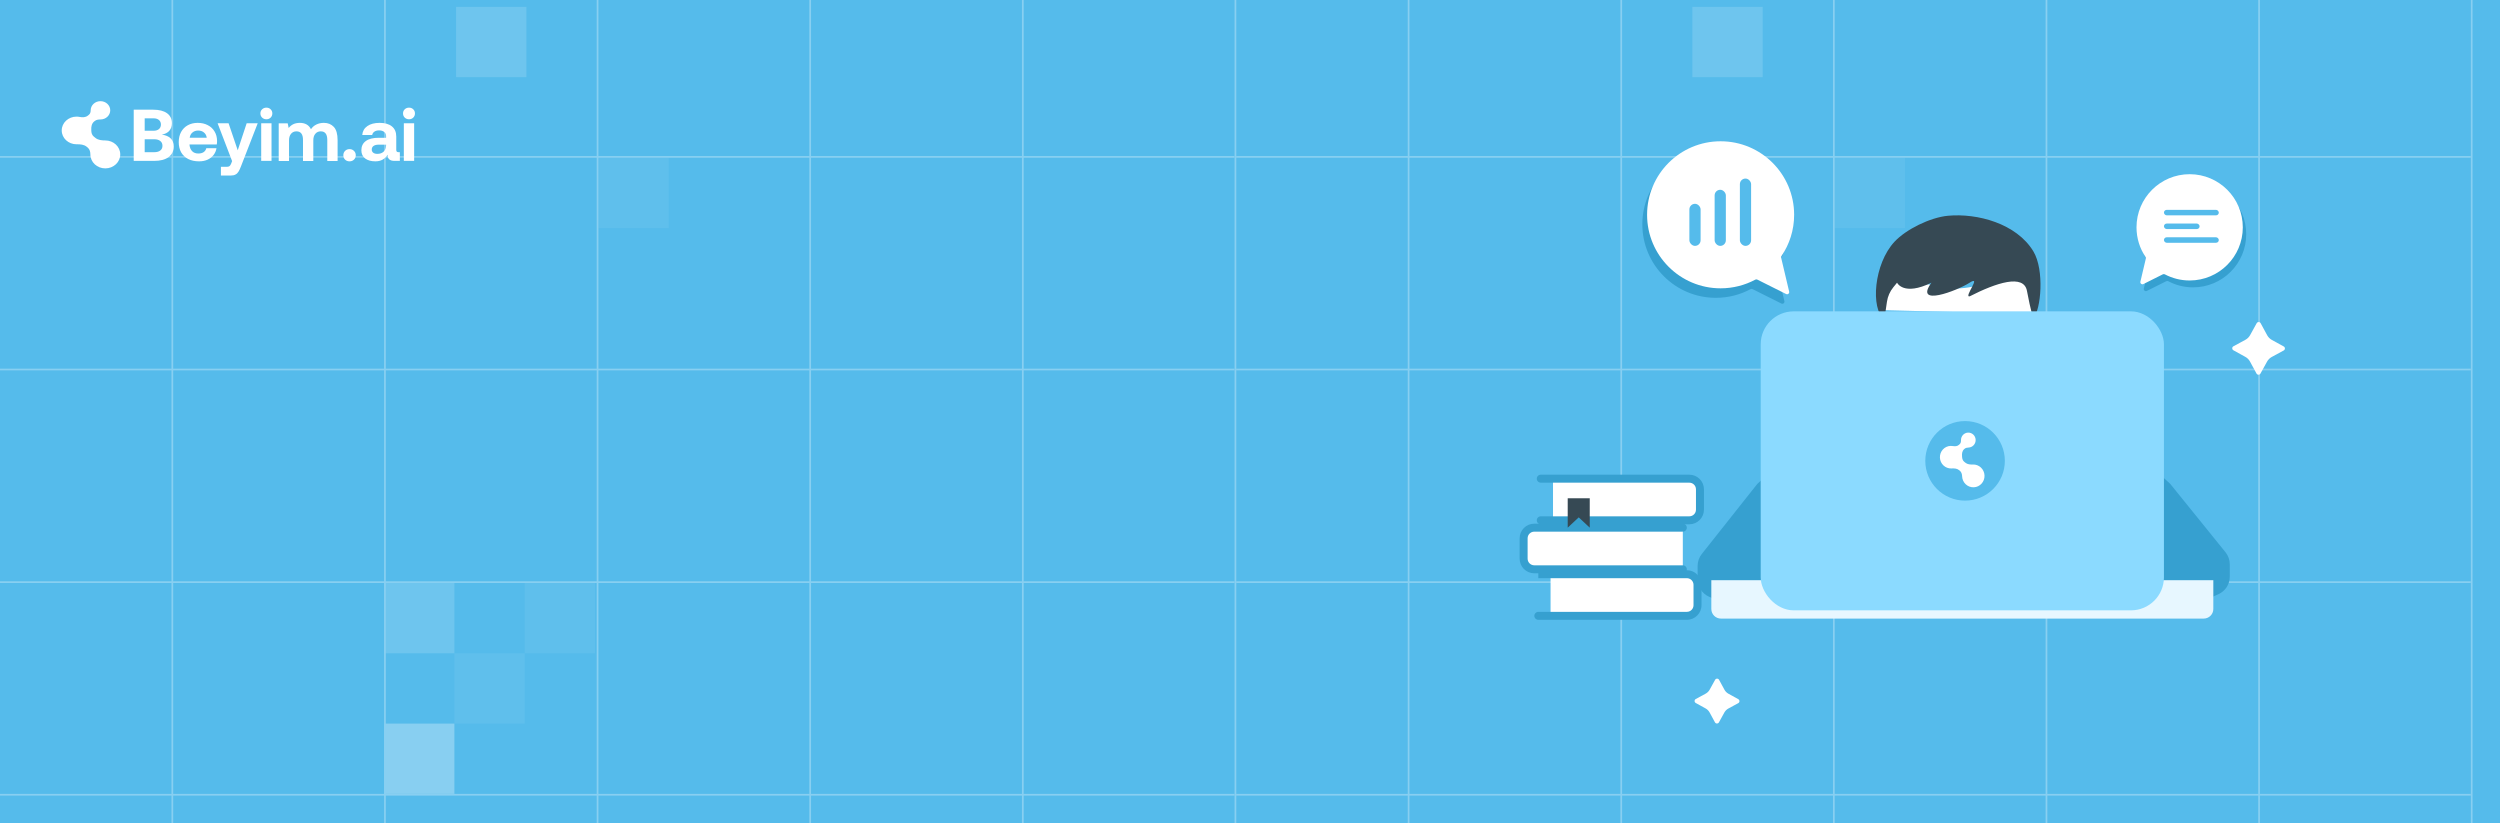 <svg width="1458" height="480" viewBox="0 0 1458 480" fill="none" xmlns="http://www.w3.org/2000/svg">
<rect x="0" y="0" width="1458" height="480" fill="#333333" stroke="none"/>
<g clip-path="url(#clip0_2_3313)">
<rect width="1458" height="480" fill="#55BBEB"/>
<g opacity="0.3">
<rect width="720" height="1" transform="translate(721 91)" fill="white"/>
<rect width="720" height="1" transform="translate(721 215)" fill="white"/>
<rect width="720" height="1" transform="translate(721 339)" fill="white"/>
<rect width="720" height="1" transform="translate(721 463)" fill="white"/>
<rect width="1011" height="1" transform="translate(822 -214) rotate(90)" fill="white"/>
<rect width="1011" height="1" transform="translate(946 -214) rotate(90)" fill="white"/>
<rect width="1011" height="1" transform="translate(1070 -214) rotate(90)" fill="white"/>
<rect width="1011" height="1" transform="translate(1194 -214) rotate(90)" fill="white"/>
<rect width="1011" height="1" transform="translate(1318 -214) rotate(90)" fill="white"/>
<rect width="1011" height="1" transform="translate(1442 -214) rotate(90)" fill="white"/>
<rect opacity="0.5" width="41" height="41" transform="matrix(-1 0 0 1 1028 4)" fill="white"/>
<rect opacity="0.2" width="41" height="41" transform="matrix(-1 0 0 1 1111 92)" fill="white"/>
</g>
<g opacity="0.3">
<rect width="720" height="1" transform="translate(0 91)" fill="white"/>
<rect width="720" height="1" transform="translate(0 215)" fill="white"/>
<rect width="720" height="1" transform="translate(0 339)" fill="white"/>
<rect width="720" height="1" transform="translate(0 463)" fill="white"/>
<rect width="1011" height="1" transform="translate(101 -214) rotate(90)" fill="white"/>
<rect width="1011" height="1" transform="translate(225 -214) rotate(90)" fill="white"/>
<rect width="1011" height="1" transform="translate(349 -214) rotate(90)" fill="white"/>
<rect width="1011" height="1" transform="translate(473 -214) rotate(90)" fill="white"/>
<rect width="1011" height="1" transform="translate(597 -214) rotate(90)" fill="white"/>
<rect width="1011" height="1" transform="translate(721 -214) rotate(90)" fill="white"/>
<rect width="41" height="41" transform="matrix(-1 0 0 1 265 422)" fill="white"/>
<rect opacity="0.2" width="41" height="41" transform="matrix(-1 0 0 1 306 381)" fill="white"/>
<rect opacity="0.5" width="41" height="41" transform="matrix(-1 0 0 1 307 4)" fill="white"/>
<rect opacity="0.2" width="41" height="41" transform="matrix(-1 0 0 1 390 92)" fill="white"/>
<rect opacity="0.2" width="41" height="41" transform="matrix(-1 0 0 1 347 340)" fill="white"/>
<rect opacity="0.5" width="41" height="41" transform="matrix(-1 0 0 1 265 340)" fill="white"/>
</g>
<path d="M200.236 90.549C200.236 89.497 200.577 88.644 201.26 87.99C201.942 87.307 202.81 86.966 203.862 86.966C204.886 86.966 205.739 87.307 206.422 87.99C207.133 88.672 207.488 89.525 207.488 90.549C207.488 91.573 207.133 92.426 206.422 93.109C205.739 93.763 204.886 94.09 203.862 94.09C202.81 94.09 201.942 93.763 201.26 93.109C200.577 92.426 200.236 91.573 200.236 90.549Z" fill="white"/>
<path d="M188.908 71.653C191.269 71.653 193.188 72.435 194.667 73.999C196.146 75.563 196.886 78.165 196.886 81.805V93.878H190.871V81.592C190.871 78.265 189.605 76.601 187.074 76.601C185.766 76.601 184.713 77.07 183.917 78.009C183.121 78.919 182.723 80.199 182.723 81.848V93.878H176.707V81.592C176.707 78.265 175.428 76.601 172.868 76.601C171.56 76.601 170.508 77.085 169.711 78.051C168.943 78.99 168.559 80.27 168.559 81.891V93.878H162.544V71.908H167.791L168.346 74.639C169.086 73.7 169.967 72.975 170.991 72.463C172.015 71.951 173.295 71.681 174.83 71.653C177.959 71.653 180.134 72.89 181.357 75.364C182.154 74.169 183.192 73.259 184.472 72.634C185.78 71.98 187.259 71.653 188.908 71.653Z" fill="white"/>
<path d="M155.366 62.778C156.361 62.778 157.186 63.105 157.84 63.759C158.494 64.385 158.822 65.181 158.822 66.148C158.822 67.115 158.494 67.926 157.84 68.58C157.186 69.234 156.361 69.561 155.366 69.561C154.371 69.561 153.532 69.234 152.849 68.58C152.195 67.926 151.868 67.115 151.868 66.148C151.868 65.181 152.195 64.385 152.849 63.759C153.532 63.105 154.371 62.778 155.366 62.778ZM152.337 71.907H158.352V93.835H152.337V71.907Z" fill="white"/>
<path d="M133.314 71.907L138.647 87.649L143.851 71.907H150.293L140.567 96.948C140.055 98.285 139.571 99.323 139.116 100.063C138.661 100.831 138.078 101.399 137.367 101.769C136.684 102.167 135.789 102.366 134.679 102.366H128.835V97.29H132.162C132.93 97.29 133.485 97.162 133.826 96.906C134.167 96.65 134.495 96.152 134.807 95.413L135.362 93.962L126.915 71.907H133.314Z" fill="white"/>
<path d="M104.241 82.915C104.241 80.639 104.696 78.663 105.606 76.985C106.544 75.278 107.839 73.97 109.488 73.06C111.166 72.122 113.1 71.653 115.29 71.653C117.508 71.653 119.456 72.093 121.134 72.975C122.841 73.828 124.163 75.051 125.102 76.644C126.069 78.208 126.566 80.056 126.595 82.189C126.595 82.957 126.538 83.64 126.424 84.237H110.512V84.408C110.654 86 111.166 87.252 112.048 88.162C112.929 89.072 114.138 89.527 115.674 89.527C116.897 89.527 117.906 89.271 118.703 88.759C119.527 88.219 120.068 87.437 120.324 86.413H126.253C126.026 87.863 125.471 89.171 124.59 90.338C123.708 91.504 122.542 92.428 121.092 93.11C119.641 93.764 117.977 94.091 116.1 94.091C113.655 94.091 111.536 93.636 109.744 92.726C107.981 91.816 106.616 90.522 105.649 88.844C104.71 87.138 104.241 85.161 104.241 82.915ZM120.58 80.312C120.381 78.976 119.826 77.952 118.916 77.241C118.034 76.501 116.911 76.132 115.546 76.132C114.238 76.132 113.128 76.516 112.218 77.284C111.337 78.023 110.81 79.033 110.64 80.312H120.58Z" fill="white"/>
<path d="M89.332 63.972C92.802 63.972 95.489 64.655 97.395 66.02C99.3 67.385 100.253 69.319 100.253 71.822C100.253 73.67 99.741 75.163 98.717 76.301C97.693 77.439 96.243 78.178 94.366 78.519C96.584 78.804 98.29 79.515 99.485 80.652C100.708 81.79 101.319 83.383 101.319 85.43C101.319 88.047 100.324 90.109 98.333 91.616C96.342 93.095 93.527 93.834 89.886 93.834H77.984V63.972H89.332ZM84.383 76.258H89.502C90.868 76.258 91.934 75.931 92.702 75.277C93.47 74.623 93.854 73.742 93.854 72.632C93.854 71.523 93.47 70.642 92.702 69.987C91.934 69.333 90.868 69.006 89.502 69.006H84.383V76.258ZM84.383 88.758H89.929C91.465 88.758 92.645 88.431 93.47 87.777C94.323 87.123 94.75 86.212 94.75 85.046C94.75 83.823 94.323 82.885 93.47 82.231C92.617 81.548 91.436 81.207 89.929 81.207H84.383V88.758Z" fill="white"/>
<path d="M238.545 62.778C239.54 62.778 240.365 63.105 241.019 63.759C241.673 64.385 242 65.181 242 66.148C242 67.115 241.673 67.926 241.019 68.58C240.365 69.234 239.54 69.561 238.545 69.561C237.549 69.561 236.71 69.234 236.028 68.58C235.373 67.926 235.046 67.115 235.046 66.148C235.046 65.181 235.373 64.385 236.028 63.759C236.71 63.105 237.549 62.778 238.545 62.778ZM235.516 71.907H241.531V93.835H235.516V71.907Z" fill="white"/>
<path d="M233.188 88.759V93.836H230.117C227.358 93.836 226.007 92.641 226.064 90.252C225.268 91.504 224.286 92.456 223.12 93.11C221.954 93.764 220.547 94.091 218.897 94.091C216.451 94.091 214.475 93.537 212.967 92.428C211.488 91.29 210.749 89.698 210.749 87.65C210.749 85.318 211.602 83.526 213.309 82.275C215.043 80.995 217.546 80.355 220.817 80.355H225.168V79.289C225.168 78.293 224.798 77.511 224.059 76.942C223.32 76.345 222.324 76.046 221.073 76.046C219.964 76.046 219.054 76.288 218.343 76.772C217.632 77.255 217.205 77.909 217.063 78.734H211.261C211.46 76.487 212.455 74.752 214.247 73.529C216.039 72.278 218.414 71.653 221.371 71.653C224.471 71.653 226.86 72.335 228.538 73.7C230.245 75.065 231.098 77.042 231.098 79.63V87.351C231.098 87.892 231.212 88.261 231.439 88.46C231.667 88.659 232.022 88.759 232.506 88.759H233.188ZM225.168 84.365H220.774C219.523 84.365 218.542 84.621 217.831 85.133C217.148 85.616 216.807 86.313 216.807 87.223C216.807 87.991 217.091 88.603 217.66 89.058C218.257 89.513 219.054 89.74 220.049 89.74C221.613 89.74 222.85 89.299 223.76 88.418C224.67 87.508 225.14 86.299 225.168 84.792V84.365Z" fill="white"/>
<path fill-rule="evenodd" clip-rule="evenodd" d="M64.293 64.335C64.293 67.281 61.74 69.669 58.59 69.669C57.441 69.669 56.234 69.814 55.354 70.506L54.945 70.827C53.487 71.972 53.136 73.894 53.23 75.673C53.237 75.808 53.241 75.943 53.241 76.079C53.241 77.402 53.614 78.769 54.682 79.634L55.706 80.465C57.238 81.706 59.393 81.91 61.419 81.91C66.229 81.91 70.128 85.558 70.128 90.057C70.128 94.557 66.229 98.204 61.419 98.204C56.609 98.204 52.71 94.557 52.71 90.057C52.71 88.568 52.322 87.013 51.119 86.038L50.489 85.527C48.962 84.288 46.803 84.107 44.783 84.142C44.729 84.143 44.675 84.144 44.62 84.144C39.859 84.144 36 80.533 36 76.079C36 71.626 39.859 68.015 44.62 68.015C45.255 68.015 45.874 68.079 46.469 68.201C48.091 68.533 49.888 68.483 51.159 67.484L51.823 66.962C52.624 66.334 52.887 65.312 52.887 64.335C52.887 61.389 55.44 59 58.59 59C61.74 59 64.293 61.389 64.293 64.335Z" fill="white"/>
<path d="M1097.23 180.853V176.202C1099.6 175.582 1102.17 165.608 1105.37 161.474C1109.81 164.575 1124.62 165.35 1134.98 167.675C1145.34 170.001 1161.62 164.575 1167.54 162.249C1173.46 159.924 1179.39 160.699 1181.61 162.249C1183.83 163.8 1187.19 173.745 1186.79 175.427C1186.05 178.528 1185.31 181.887 1185.31 183.178L1097.23 180.853Z" fill="white"/>
<path d="M1104.88 140.968C1092.85 153.872 1090.77 180.005 1098.93 186.378L1100.47 175.983C1100.92 172.88 1102.21 169.958 1104.19 167.528L1106.36 164.868C1106.36 164.868 1110.08 172.835 1126.42 164.868C1116.02 179.208 1141.27 169.648 1148.7 164.868C1156.12 160.088 1145.03 173.581 1148.7 172.835C1164.29 164.868 1180.25 159.648 1182.12 169.648C1184.35 181.598 1185.83 185.581 1185.83 185.581C1190.29 180.801 1192.44 157.431 1185.83 146.545C1176 130.345 1153.15 124.238 1136.07 125.831C1125.61 126.807 1111.56 133.798 1104.88 140.968Z" fill="#364954"/>
<path fill-rule="evenodd" clip-rule="evenodd" d="M1036 155.863C1035.92 155.519 1035.99 155.158 1036.19 154.866C1040.84 148.007 1043.56 139.729 1043.56 130.815C1043.56 107.134 1024.37 87.937 1000.69 87.937C977.006 87.937 957.809 107.134 957.809 130.815C957.809 154.495 977.006 173.692 1000.69 173.692C1008.01 173.692 1014.9 171.859 1020.92 168.626C1021.28 168.432 1021.72 168.422 1022.08 168.605L1038.9 177.026C1039.84 177.498 1040.91 176.656 1040.66 175.631L1036 155.863Z" fill="#36A0D0"/>
<path fill-rule="evenodd" clip-rule="evenodd" d="M1038.77 150.319C1038.69 149.975 1038.76 149.613 1038.96 149.321C1043.62 142.463 1046.34 134.184 1046.34 125.27C1046.34 101.59 1027.14 82.393 1003.46 82.393C979.779 82.393 960.582 101.59 960.582 125.27C960.582 148.951 979.779 168.148 1003.46 168.148C1010.78 168.148 1017.67 166.314 1023.7 163.082C1024.06 162.888 1024.49 162.877 1024.86 163.061L1041.67 171.482C1042.61 171.953 1043.68 171.112 1043.44 170.087L1038.77 150.319Z" fill="white"/>
<rect x="985.247" y="118.859" width="6.545" height="24.544" rx="3.272" fill="#55BBEB"/>
<rect x="999.973" y="110.678" width="6.545" height="32.725" rx="3.272" fill="#55BBEB"/>
<rect x="1014.7" y="104.133" width="6.545" height="39.27" rx="3.272" fill="#55BBEB"/>
<path fill-rule="evenodd" clip-rule="evenodd" d="M1253.45 154.847C1253.53 154.504 1253.46 154.142 1253.26 153.849C1249.95 148.916 1248.02 142.98 1248.02 136.591C1248.02 119.474 1261.89 105.597 1279.01 105.597C1296.13 105.597 1310 119.474 1310 136.591C1310 153.709 1296.13 167.585 1279.01 167.585C1273.78 167.585 1268.86 166.292 1264.54 164.008C1264.18 163.816 1263.75 163.805 1263.38 163.989L1252.05 169.665C1251.1 170.136 1250.04 169.295 1250.28 168.27L1253.45 154.847Z" fill="#36A0D0"/>
<path fill-rule="evenodd" clip-rule="evenodd" d="M1251.44 150.84C1251.52 150.496 1251.45 150.135 1251.26 149.841C1247.94 144.909 1246.01 138.972 1246.01 132.583C1246.01 115.466 1259.89 101.59 1277.01 101.59C1294.12 101.59 1308 115.466 1308 132.583C1308 149.701 1294.12 163.577 1277.01 163.577C1271.78 163.577 1266.86 162.284 1262.54 160C1262.18 159.809 1261.74 159.798 1261.38 159.981L1250.04 165.657C1249.1 166.129 1248.04 165.287 1248.28 164.262L1251.44 150.84Z" fill="white"/>
<path d="M1322.22 195.519L1322.2 195.49L1318.42 188.508C1317.92 187.587 1316.6 187.583 1316.09 188.5L1312.25 195.468C1311.61 196.612 1310.67 197.551 1309.52 198.173L1302.53 201.962C1301.61 202.462 1301.61 203.782 1302.53 204.288L1309.48 208.123C1310.63 208.756 1311.58 209.706 1312.2 210.86L1315.99 217.843C1316.49 218.764 1317.81 218.768 1318.31 217.851L1322.15 210.896C1322.78 209.75 1323.73 208.81 1324.87 208.184L1324.89 208.177L1331.87 204.389C1332.79 203.89 1332.8 202.569 1331.88 202.063L1324.89 198.212C1323.77 197.585 1322.84 196.651 1322.22 195.519Z" fill="white"/>
<path d="M1005.7 402.25L1005.69 402.225L1002.57 396.48C1002.07 395.559 1000.75 395.554 1000.25 396.472L997.084 402.207C996.537 403.196 995.718 404.007 994.724 404.545L988.978 407.663C988.057 408.163 988.052 409.483 988.97 409.989L994.694 413.145C995.688 413.693 996.504 414.514 997.044 415.512L1000.16 421.258C1000.66 422.179 1001.98 422.184 1002.49 421.266L1005.64 415.542C1006.19 414.552 1007.01 413.739 1008 413.198L1008.01 413.192L1013.76 410.075C1014.68 409.575 1014.68 408.255 1013.76 407.749L1008.02 404.578C1007.04 404.036 1006.24 403.229 1005.7 402.25Z" fill="white"/>
<path d="M992.462 323.106L1024.84 282.239L1031.64 275.965V355.954H1014.25L996.605 347.95C992.612 346.139 990.047 342.16 990.047 337.775V330.044C990.047 327.525 990.898 325.08 992.462 323.106Z" fill="#36A0D0"/>
<path d="M1297.92 322.078L1265.62 282.114L1258.81 275.965V354.355H1276.2L1293.77 346.545C1297.8 344.751 1300.4 340.75 1300.4 336.335V329.102C1300.4 326.545 1299.53 324.066 1297.92 322.078Z" fill="#36A0D0"/>
<path d="M998.046 338.357H1290.81V355.167C1290.81 358.253 1288.3 360.754 1285.22 360.754H1003.63C1000.55 360.754 998.046 358.253 998.046 355.167V338.357Z" fill="#E7F7FF"/>
<rect x="1026.84" y="181.579" width="235.168" height="174.376" rx="19.243" fill="#8BDAFF"/>
<circle cx="1146.03" cy="268.767" r="23.197" fill="#55BBEB"/>
<path fill-rule="evenodd" clip-rule="evenodd" d="M1152.2 256.486C1152.29 258.889 1150.45 260.91 1148.09 261C1147.23 261.032 1146.33 261.185 1145.69 261.774L1145.39 262.047C1144.34 263.023 1144.13 264.601 1144.26 266.048C1144.27 266.158 1144.27 266.268 1144.28 266.38C1144.32 267.458 1144.64 268.562 1145.47 269.238L1146.26 269.886C1147.45 270.854 1149.07 270.96 1150.59 270.902C1154.19 270.765 1157.23 273.628 1157.37 277.298C1157.51 280.967 1154.7 284.053 1151.09 284.19C1147.49 284.327 1144.45 281.464 1144.31 277.794C1144.27 276.58 1143.93 275.322 1143 274.561L1142.51 274.162C1141.33 273.196 1139.7 273.11 1138.19 273.196C1138.15 273.198 1138.11 273.2 1138.07 273.202C1134.5 273.337 1131.5 270.503 1131.36 266.871C1131.22 263.239 1134 260.184 1137.57 260.049C1138.04 260.03 1138.51 260.065 1138.96 260.147C1140.19 260.372 1141.53 260.279 1142.45 259.429L1142.93 258.985C1143.51 258.449 1143.68 257.609 1143.65 256.811C1143.56 254.409 1145.4 252.388 1147.76 252.298C1150.12 252.208 1152.11 254.084 1152.2 256.486Z" fill="white"/>
<rect x="1262.01" y="122.387" width="31.996" height="3.2" rx="1.6" fill="#55BBEB"/>
<rect x="1262.01" y="130.385" width="20.797" height="3.2" rx="1.6" fill="#55BBEB"/>
<rect x="1262.01" y="138.384" width="31.996" height="3.2" rx="1.6" fill="#55BBEB"/>
<path d="M989.989 352.947C989.989 356.375 987.21 359.154 983.782 359.154L904.287 359.154L904.287 334.872L983.782 334.872C987.21 334.872 989.989 337.651 989.989 341.079L989.989 352.947Z" fill="white"/>
<path d="M897.145 356.826C895.859 356.826 894.817 357.868 894.817 359.154C894.817 360.44 895.859 361.482 897.145 361.482L897.145 356.826ZM983.782 356.826L897.145 356.826L897.145 361.482L983.782 361.482L983.782 356.826ZM897.145 337.2L983.782 337.2L983.782 332.544L897.145 332.544L897.145 337.2ZM987.661 341.079L987.661 352.947L992.317 352.947L992.317 341.079L987.661 341.079ZM983.782 337.2C985.924 337.2 987.661 338.937 987.661 341.079L992.317 341.079C992.317 336.365 988.496 332.544 983.782 332.544L983.782 337.2ZM983.782 361.482C988.496 361.482 992.317 357.66 992.317 352.947L987.661 352.947C987.661 355.089 985.924 356.826 983.782 356.826L983.782 361.482Z" fill="#36A0D0"/>
<path d="M888.575 313.941C888.575 310.513 891.354 307.733 894.782 307.733H981.419V332.016H894.782C891.354 332.016 888.575 329.237 888.575 325.808V313.941Z" fill="white"/>
<path d="M981.419 307.733H894.782C891.354 307.733 888.575 310.513 888.575 313.941V325.808C888.575 329.237 891.354 332.016 894.782 332.016H981.419" stroke="#36A0D0" stroke-width="4.656" stroke-linecap="round"/>
<path d="M991.417 297.24C991.417 300.668 988.638 303.447 985.21 303.447L905.715 303.447L905.715 279.165L985.21 279.165C988.638 279.165 991.417 281.944 991.417 285.373L991.417 297.24Z" fill="white"/>
<path d="M898.573 303.447L985.21 303.447C988.638 303.447 991.417 300.668 991.417 297.24L991.417 285.373C991.417 281.944 988.638 279.165 985.21 279.165L898.573 279.165" stroke="#36A0D0" stroke-width="4.656" stroke-linecap="round" stroke-linejoin="round"/>
<path d="M914.286 290.593H927.141V307.733L920.713 301.734L914.286 307.733V290.593Z" fill="#364954"/>
</g>
<defs>
<clipPath id="clip0_2_3313">
<rect width="1458" height="480" fill="white"/>
</clipPath>
</defs>
</svg>
